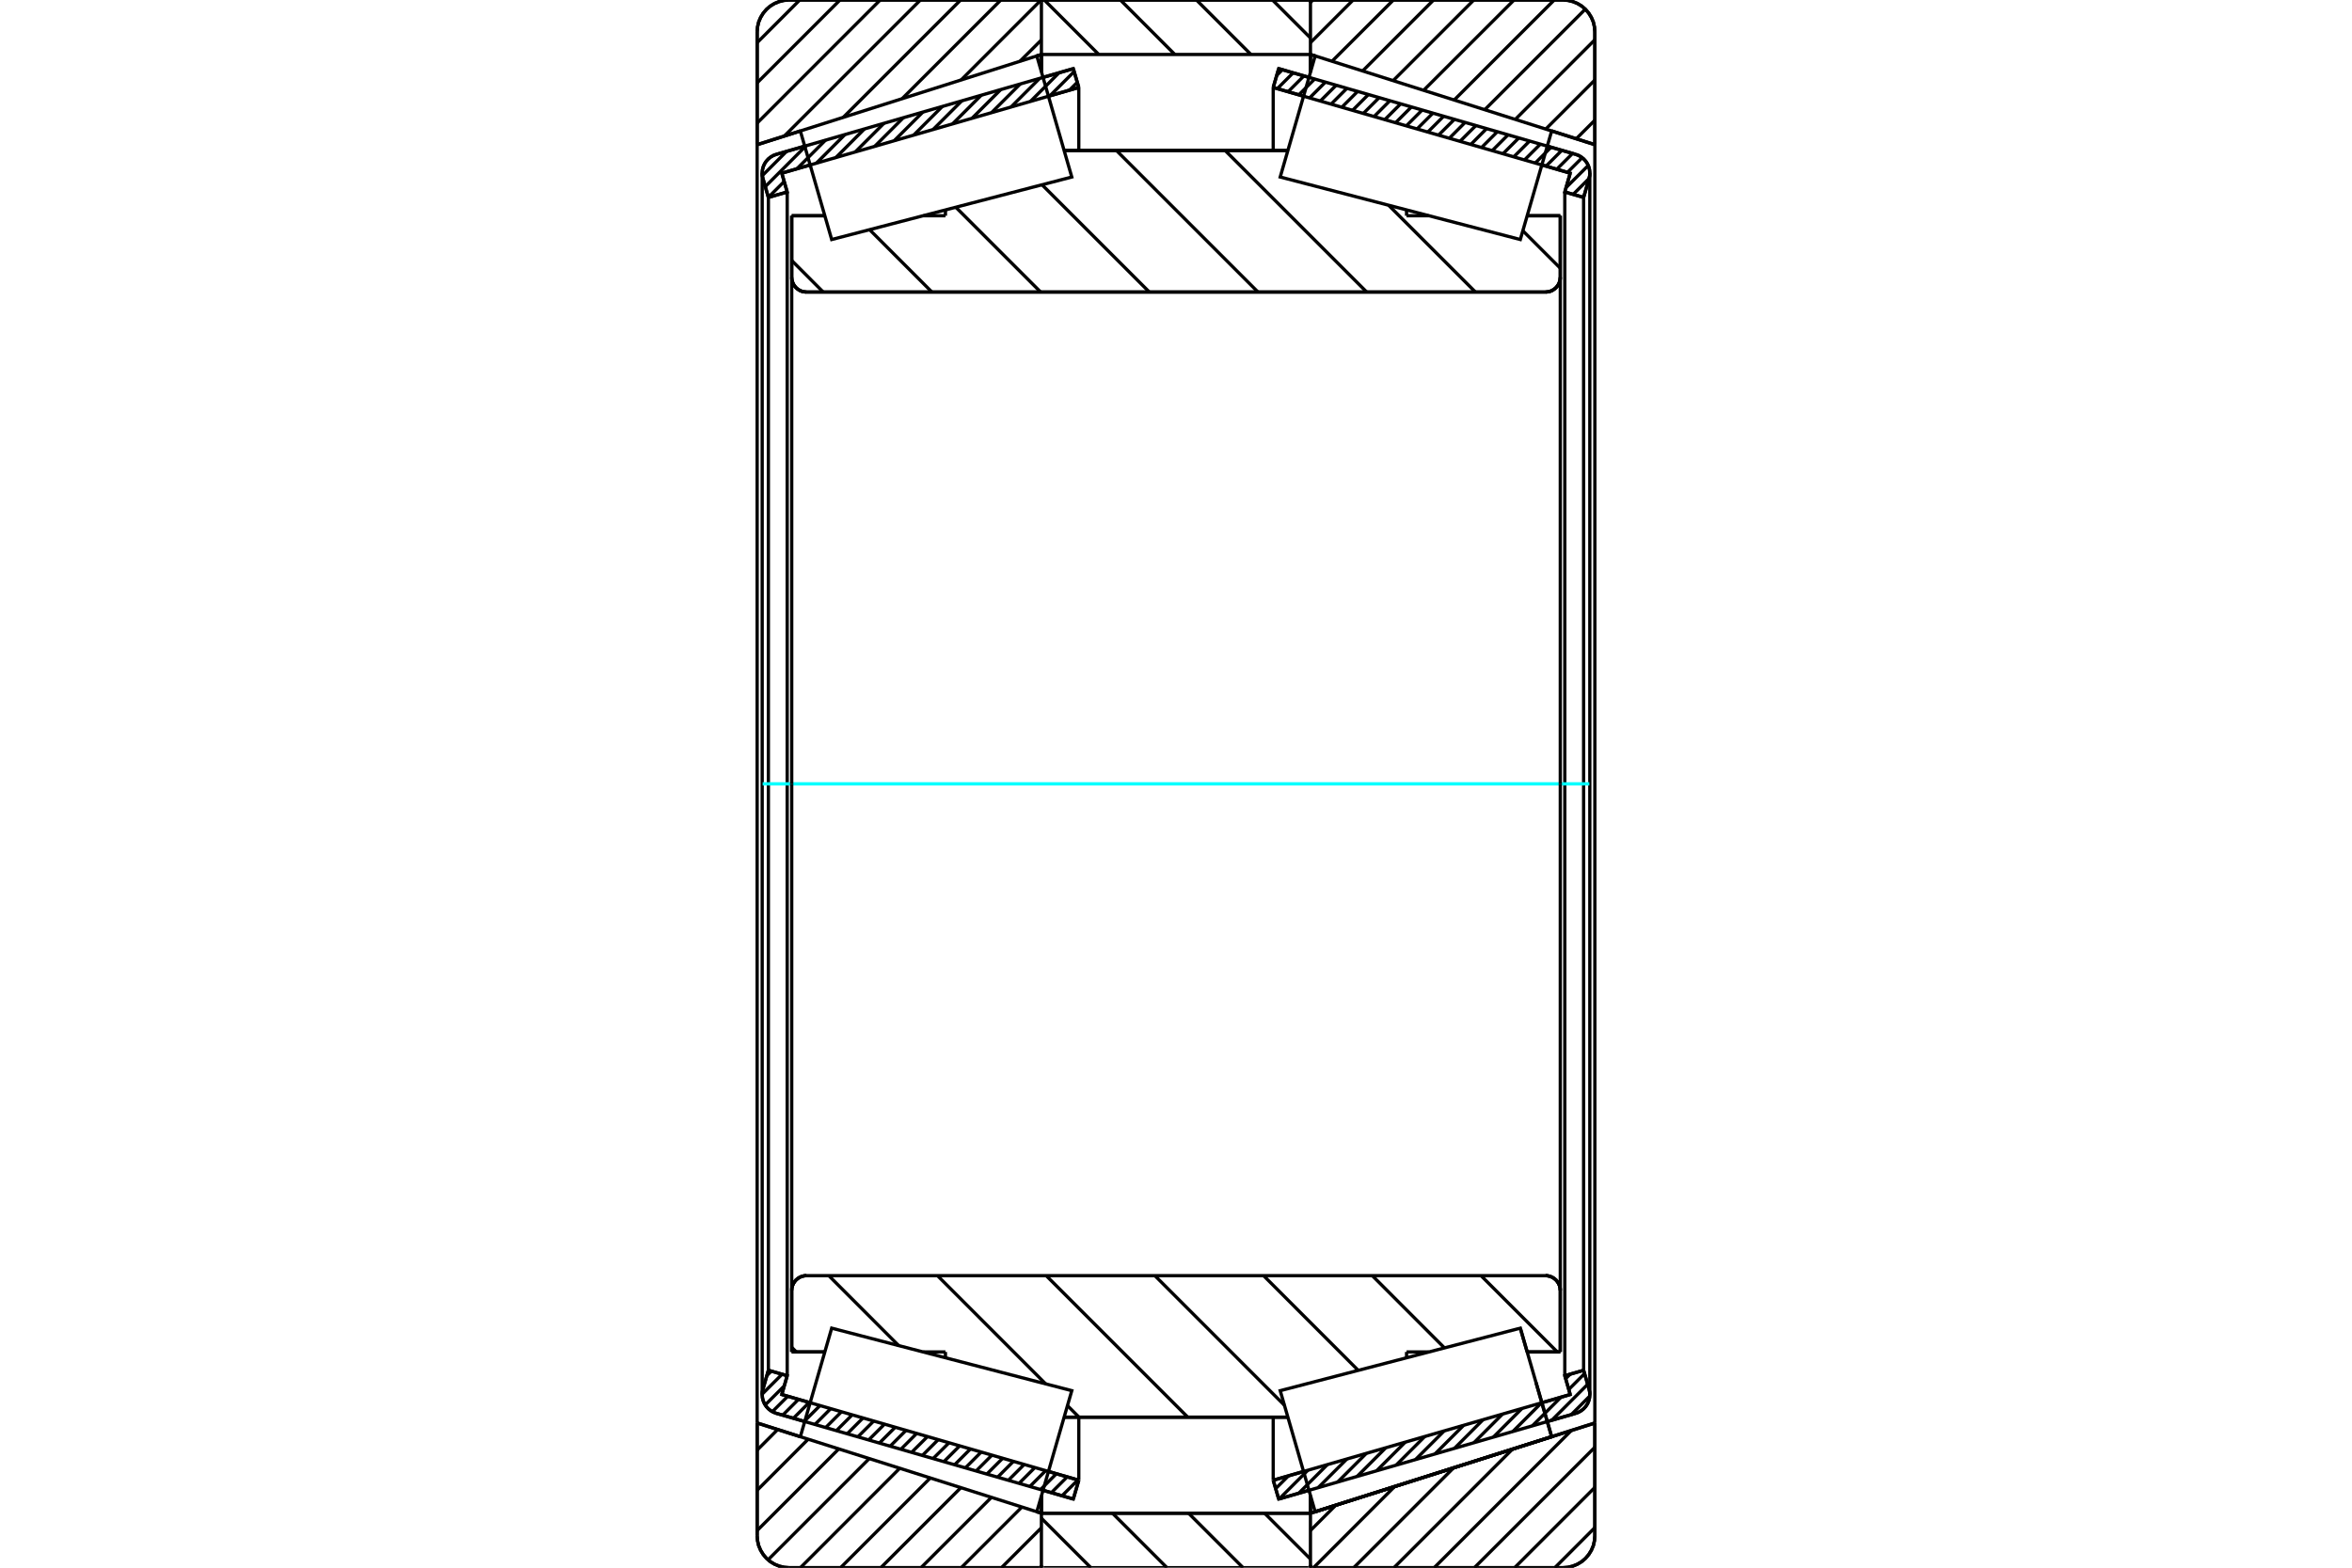 <?xml version="1.0" standalone="no"?>
<!DOCTYPE svg PUBLIC "-//W3C//DTD SVG 1.1//EN"
	"http://www.w3.org/Graphics/SVG/1.1/DTD/svg11.dtd">
<svg xmlns="http://www.w3.org/2000/svg" height="100%" width="100%" viewBox="0 0 36000 24000">
	<rect x="-1800" y="-1200" width="39600" height="26400" style="fill:#FFF"/>
	<g style="fill:none; fill-rule:evenodd" transform="matrix(1 0 0 1 0 0)">
		<g style="fill:none; stroke:#000; stroke-width:50; shape-rendering:geometricPrecision">
			<line x1="12317" y1="21763" x2="11882" y2="21637"/>
			<line x1="16428" y1="22949" x2="15965" y2="22815"/>
			<line x1="16512" y1="22661" x2="16428" y2="22949"/>
			<line x1="16048" y1="22527" x2="16512" y2="22661"/>
			<line x1="11966" y1="21349" x2="12401" y2="21475"/>
			<line x1="12049" y1="21061" x2="11966" y2="21349"/>
			<line x1="11761" y1="20978" x2="12049" y2="21061"/>
			<line x1="11678" y1="21266" x2="11761" y2="20978"/>
			<polyline points="11678,21266 11669,21307 11666,21349 11670,21397 11681,21444 11700,21488 11726,21529 11758,21565 11796,21596 11837,21620 11882,21637"/>
			<line x1="15965" y1="1185" x2="16428" y2="1051"/>
			<line x1="11882" y1="2363" x2="12317" y2="2237"/>
			<polyline points="11882,2363 11837,2380 11796,2404 11758,2435 11726,2471 11700,2512 11681,2556 11670,2603 11666,2651 11669,2693 11678,2734"/>
			<line x1="11761" y1="3022" x2="11678" y2="2734"/>
			<line x1="12049" y1="2939" x2="11761" y2="3022"/>
			<line x1="11966" y1="2651" x2="12049" y2="2939"/>
			<line x1="12401" y1="2525" x2="11966" y2="2651"/>
			<line x1="16512" y1="1339" x2="16048" y2="1473"/>
			<line x1="16428" y1="1051" x2="16512" y2="1339"/>
			<line x1="11761" y1="3022" x2="11761" y2="20978"/>
			<line x1="12049" y1="2939" x2="12049" y2="21061"/>
			<line x1="16512" y1="21696" x2="16512" y2="22661"/>
			<line x1="16512" y1="1339" x2="16512" y2="2304"/>
			<line x1="11666" y1="2651" x2="11666" y2="21349"/>
			<line x1="20035" y1="22815" x2="19572" y2="22949"/>
			<line x1="24118" y1="21637" x2="23683" y2="21763"/>
			<polyline points="24118,21637 24163,21620 24204,21596 24242,21565 24274,21529 24300,21488 24319,21444 24330,21397 24334,21349 24331,21307 24322,21266"/>
			<line x1="24239" y1="20978" x2="24322" y2="21266"/>
			<line x1="23951" y1="21061" x2="24239" y2="20978"/>
			<line x1="24034" y1="21349" x2="23951" y2="21061"/>
			<line x1="23599" y1="21475" x2="24034" y2="21349"/>
			<line x1="19488" y1="22661" x2="19952" y2="22527"/>
			<line x1="19572" y1="22949" x2="19488" y2="22661"/>
			<line x1="23683" y1="2237" x2="24118" y2="2363"/>
			<line x1="19572" y1="1051" x2="20035" y2="1185"/>
			<line x1="19488" y1="1339" x2="19572" y2="1051"/>
			<line x1="19952" y1="1473" x2="19488" y2="1339"/>
			<line x1="24034" y1="2651" x2="23599" y2="2525"/>
			<line x1="23951" y1="2939" x2="24034" y2="2651"/>
			<line x1="24239" y1="3022" x2="23951" y2="2939"/>
			<line x1="24322" y1="2734" x2="24239" y2="3022"/>
			<polyline points="24322,2734 24331,2693 24334,2651 24330,2603 24319,2556 24300,2512 24274,2471 24242,2435 24204,2404 24163,2380 24118,2363"/>
			<line x1="23951" y1="21061" x2="23951" y2="2939"/>
			<line x1="19488" y1="2304" x2="19488" y2="1339"/>
			<line x1="19488" y1="22661" x2="19488" y2="21696"/>
			<line x1="24239" y1="20978" x2="24239" y2="3022"/>
			<line x1="24334" y1="21349" x2="24334" y2="2651"/>
			<line x1="15940" y1="23166" x2="20058" y2="23166"/>
			<line x1="15940" y1="23166" x2="15940" y2="23166"/>
			<polyline points="20058,35 20057,30 20056,24 20053,19 20050,14 20046,10 20042,7 20037,4 20032,2 20026,0 20021,0"/>
			<line x1="15977" y1="0" x2="20021" y2="0"/>
			<polyline points="15977,0 15971,0 15966,2 15960,4 15955,8 15950,12 15946,16 15943,21 15941,27 15940,33"/>
			<line x1="20058" y1="22895" x2="20058" y2="23166"/>
			<line x1="20058" y1="834" x2="20058" y2="1105"/>
			<line x1="15940" y1="22902" x2="15940" y2="23166"/>
			<line x1="15940" y1="834" x2="15940" y2="1098"/>
			<polyline points="12118,4245 12120,4280 12129,4315 12142,4347 12161,4377 12184,4404 12211,4427 12241,4446 12274,4460 12308,4468 12344,4471"/>
			<line x1="23656" y1="4471" x2="12344" y2="4471"/>
			<polyline points="23656,4471 23692,4468 23726,4460 23759,4446 23789,4427 23816,4404 23839,4377 23858,4347 23871,4315 23880,4280 23882,4245"/>
			<line x1="23882" y1="3303" x2="23882" y2="4245"/>
			<line x1="23375" y1="3303" x2="23882" y2="3303"/>
			<line x1="21529" y1="3303" x2="21869" y2="3303"/>
			<line x1="21529" y1="3214" x2="21529" y2="3303"/>
			<line x1="16288" y1="2304" x2="19712" y2="2304"/>
			<line x1="14471" y1="3303" x2="14471" y2="3214"/>
			<line x1="14131" y1="3303" x2="14471" y2="3303"/>
			<line x1="12118" y1="3303" x2="12625" y2="3303"/>
			<line x1="12118" y1="4245" x2="12118" y2="3303"/>
			<polyline points="12344,19529 12308,19532 12274,19540 12241,19554 12211,19573 12184,19596 12161,19623 12142,19653 12129,19685 12120,19720 12118,19755"/>
			<line x1="12118" y1="20697" x2="12118" y2="19755"/>
			<line x1="12625" y1="20697" x2="12118" y2="20697"/>
			<line x1="14471" y1="20697" x2="14131" y2="20697"/>
			<line x1="14471" y1="20786" x2="14471" y2="20697"/>
			<line x1="19712" y1="21696" x2="16288" y2="21696"/>
			<line x1="21529" y1="20697" x2="21529" y2="20786"/>
			<line x1="21869" y1="20697" x2="21529" y2="20697"/>
			<line x1="23270" y1="20333" x2="23270" y2="20333"/>
			<line x1="23375" y1="20697" x2="23270" y2="20333"/>
			<line x1="23882" y1="20697" x2="23375" y2="20697"/>
			<line x1="23882" y1="19755" x2="23882" y2="20697"/>
			<polyline points="23882,19755 23880,19720 23871,19685 23858,19653 23839,19623 23816,19596 23789,19573 23759,19554 23726,19540 23692,19532 23656,19529"/>
			<line x1="16288" y1="2742" x2="16288" y2="2741"/>
			<line x1="16288" y1="21259" x2="16288" y2="21258"/>
			<line x1="19712" y1="21258" x2="19712" y2="21259"/>
			<line x1="19712" y1="2741" x2="19712" y2="2742"/>
			<polyline points="12118,4245 12120,4280 12129,4315 12142,4347 12161,4377 12184,4404 12211,4427 12241,4446 12274,4460 12308,4468 12344,4471"/>
			<polyline points="12344,19529 12308,19532 12274,19540 12241,19554 12211,19573 12184,19596 12161,19623 12142,19653 12129,19685 12120,19720 12118,19755"/>
			<polyline points="23656,4471 23692,4468 23726,4460 23759,4446 23789,4427 23816,4404 23839,4377 23858,4347 23871,4315 23880,4280 23882,4245"/>
			<polyline points="23882,19755 23880,19720 23871,19685 23858,19653 23839,19623 23816,19596 23789,19573 23759,19554 23726,19540 23692,19532 23656,19529"/>
			<polyline points="15904,24000 15910,24000 15915,23998 15920,23996 15925,23993 15930,23990 15933,23986 15937,23981 15939,23976 15941,23971"/>
			<line x1="15942" y1="23166" x2="15942" y2="23166"/>
			<line x1="15870" y1="23144" x2="15942" y2="23166"/>
			<line x1="11589" y1="21785" x2="12250" y2="21995"/>
			<line x1="11589" y1="23511" x2="11589" y2="21785"/>
			<polyline points="11589,23511 11595,23587 11612,23662 11642,23733 11682,23798 11732,23857 11790,23907 11856,23947 11927,23976 12001,23994 12078,24000"/>
			<line x1="15904" y1="24000" x2="12078" y2="24000"/>
			<polyline points="15941,29 15939,24 15937,19 15933,14 15930,10 15925,7 15920,4 15915,2 15910,0 15904,0"/>
			<line x1="12078" y1="0" x2="15904" y2="0"/>
			<polyline points="12078,0 12001,6 11927,24 11856,53 11790,93 11732,143 11682,202 11642,267 11612,338 11595,413 11589,489"/>
			<line x1="11589" y1="2215" x2="11589" y2="489"/>
			<line x1="12250" y1="2005" x2="11589" y2="2215"/>
			<line x1="15942" y1="834" x2="15870" y2="856"/>
			<line x1="15942" y1="22895" x2="15942" y2="23166"/>
			<line x1="15942" y1="834" x2="15942" y2="1105"/>
			<line x1="11589" y1="2215" x2="11589" y2="21785"/>
			<polyline points="24411,489 24405,413 24388,338 24358,267 24318,202 24268,143 24210,93 24144,53 24073,24 23999,6 23922,0"/>
			<line x1="20096" y1="0" x2="23922" y2="0"/>
			<polyline points="20096,0 20090,0 20084,2 20079,4 20074,7 20069,11 20066,16 20062,21 20060,26 20059,32 20058,38"/>
			<line x1="20130" y1="856" x2="20058" y2="834"/>
			<line x1="24411" y1="2215" x2="23750" y2="2005"/>
			<line x1="24411" y1="489" x2="24411" y2="2215"/>
			<polyline points="23922,24000 23999,23994 24073,23976 24144,23947 24210,23907 24268,23857 24318,23798 24358,23733 24388,23662 24405,23587 24411,23511"/>
			<line x1="24411" y1="21785" x2="24411" y2="23511"/>
			<line x1="20058" y1="23166" x2="24411" y2="21785"/>
			<line x1="20058" y1="23166" x2="20058" y2="23166"/>
			<polyline points="20058,23962 20059,23968 20060,23974 20062,23979 20066,23984 20069,23989 20074,23993 20079,23996 20084,23998 20090,24000 20096,24000"/>
			<line x1="23922" y1="24000" x2="20096" y2="24000"/>
			<line x1="24411" y1="21785" x2="24411" y2="2215"/>
			<line x1="20058" y1="1105" x2="20058" y2="834"/>
			<line x1="20058" y1="23166" x2="20058" y2="22895"/>
		</g>
		<g style="fill:none; stroke:#0FF; stroke-width:50; shape-rendering:geometricPrecision">
			<line x1="11673" y1="12000" x2="24327" y2="12000"/>
		</g>
		<g style="fill:none; stroke:#000; stroke-width:50; shape-rendering:geometricPrecision">
			<line x1="23309" y1="3533" x2="23882" y2="4106"/>
			<line x1="21255" y1="3143" x2="22583" y2="4471"/>
			<line x1="18752" y1="2304" x2="20919" y2="4471"/>
			<line x1="17088" y1="2304" x2="19255" y2="4471"/>
			<line x1="15950" y1="2829" x2="17592" y2="4471"/>
			<line x1="14630" y1="3173" x2="15928" y2="4471"/>
			<line x1="13310" y1="3516" x2="14264" y2="4471"/>
			<line x1="12118" y1="3988" x2="12600" y2="4471"/>
			<line x1="22668" y1="19529" x2="23836" y2="20697"/>
			<line x1="21004" y1="19529" x2="22109" y2="20635"/>
			<line x1="19340" y1="19529" x2="20789" y2="20979"/>
			<line x1="17676" y1="19529" x2="19659" y2="21512"/>
			<line x1="16013" y1="19529" x2="18180" y2="21696"/>
			<line x1="14349" y1="19529" x2="16005" y2="21186"/>
			<line x1="16339" y1="21519" x2="16516" y2="21696"/>
			<line x1="12685" y1="19529" x2="13755" y2="20600"/>
			<line x1="12118" y1="20626" x2="12189" y2="20697"/>
			<polyline points="12118,12000 12118,3303 12118,4245 12120,4280 12129,4315 12142,4347 12161,4377 12184,4404 12211,4427 12241,4446 12274,4460 12308,4468 12344,4471 23656,4471 23692,4468 23726,4460 23759,4446 23789,4427 23816,4404 23839,4377 23858,4347 23871,4315 23880,4280 23882,4245 23882,3303"/>
			<line x1="23882" y1="4245" x2="23882" y2="12000"/>
			<line x1="23882" y1="3303" x2="23375" y2="3303"/>
			<line x1="19712" y1="2304" x2="16288" y2="2304"/>
			<line x1="12625" y1="3303" x2="12118" y2="3303"/>
			<line x1="12118" y1="20697" x2="12625" y2="20697"/>
			<line x1="16288" y1="21696" x2="19712" y2="21696"/>
			<line x1="23375" y1="20697" x2="23882" y2="20697"/>
			<line x1="23882" y1="12000" x2="23882" y2="19755"/>
			<polyline points="23882,20697 23882,19755 23880,19720 23871,19685 23858,19653 23839,19623 23816,19596 23789,19573 23759,19554 23726,19540 23692,19532 23656,19529 12344,19529 12308,19532 12274,19540 12241,19554 12211,19573 12184,19596 12161,19623 12142,19653 12129,19685 12120,19720 12118,19755 12118,20697 12118,12000"/>
			<line x1="24411" y1="23387" x2="23799" y2="24000"/>
			<line x1="24411" y1="22771" x2="23183" y2="24000"/>
			<line x1="24411" y1="22156" x2="22567" y2="24000"/>
			<line x1="24052" y1="21899" x2="21952" y2="24000"/>
			<line x1="23151" y1="22185" x2="21336" y2="24000"/>
			<line x1="22249" y1="22471" x2="20720" y2="24000"/>
			<line x1="21347" y1="22757" x2="20105" y2="24000"/>
			<line x1="20446" y1="23043" x2="20058" y2="23431"/>
			<line x1="24411" y1="1840" x2="24127" y2="2124"/>
			<line x1="24411" y1="1225" x2="23660" y2="1976"/>
			<line x1="24411" y1="609" x2="23193" y2="1828"/>
			<line x1="24265" y1="140" x2="22725" y2="1680"/>
			<line x1="23789" y1="0" x2="22258" y2="1531"/>
			<line x1="23174" y1="0" x2="21790" y2="1383"/>
			<line x1="22558" y1="0" x2="21323" y2="1235"/>
			<line x1="21942" y1="0" x2="20856" y2="1087"/>
			<line x1="21327" y1="0" x2="20388" y2="938"/>
			<line x1="20711" y1="0" x2="20058" y2="653"/>
			<line x1="20095" y1="0" x2="20058" y2="37"/>
			<polyline points="24411,2215 24411,489 24405,413 24388,338 24358,267 24318,202 24268,143 24210,93 24144,53 24073,24 23999,6 23922,0 20096,0 20090,0 20084,2 20079,4 20074,7 20069,11 20066,16 20062,21 20060,26 20059,32 20058,38"/>
			<line x1="23750" y1="2005" x2="24411" y2="2215"/>
			<line x1="20058" y1="834" x2="20130" y2="856"/>
			<polyline points="24411,21785 20058,23166 20058,23166"/>
			<polyline points="20058,23962 20059,23968 20060,23974 20062,23979 20066,23984 20069,23989 20074,23993 20079,23996 20084,23998 20090,24000 20096,24000 23922,24000 23999,23994 24073,23976 24144,23947 24210,23907 24268,23857 24318,23798 24358,23733 24388,23662 24405,23587 24411,23511 24411,21785"/>
			<line x1="15940" y1="23389" x2="15329" y2="24000"/>
			<line x1="15642" y1="23071" x2="14713" y2="24000"/>
			<line x1="15175" y1="22923" x2="14097" y2="24000"/>
			<line x1="14707" y1="22775" x2="13482" y2="24000"/>
			<line x1="14240" y1="22626" x2="12866" y2="24000"/>
			<line x1="13772" y1="22478" x2="12251" y2="24000"/>
			<line x1="13305" y1="22330" x2="11756" y2="23879"/>
			<line x1="12838" y1="22182" x2="11589" y2="23431"/>
			<line x1="12370" y1="22033" x2="11589" y2="22815"/>
			<line x1="11903" y1="21885" x2="11589" y2="22200"/>
			<line x1="15940" y1="611" x2="15612" y2="938"/>
			<line x1="15927" y1="8" x2="14711" y2="1224"/>
			<line x1="15319" y1="0" x2="13809" y2="1510"/>
			<line x1="14704" y1="0" x2="12908" y2="1796"/>
			<line x1="14088" y1="0" x2="12006" y2="2082"/>
			<line x1="13472" y1="0" x2="11589" y2="1884"/>
			<line x1="12857" y1="0" x2="11589" y2="1268"/>
			<line x1="12241" y1="0" x2="11589" y2="653"/>
			<line x1="11589" y1="2215" x2="11589" y2="489"/>
			<polyline points="12078,0 12001,6 11927,24 11856,53 11790,93 11732,143 11682,202 11642,267 11612,338 11595,413 11589,489"/>
			<line x1="12078" y1="0" x2="15904" y2="0"/>
			<polyline points="15941,29 15939,24 15937,19 15933,14 15930,10 15925,7 15920,4 15915,2 15910,0 15904,0"/>
			<line x1="15942" y1="834" x2="15870" y2="856"/>
			<line x1="12250" y1="2005" x2="11589" y2="2215"/>
			<line x1="11589" y1="21785" x2="12250" y2="21995"/>
			<polyline points="15870,23144 15942,23166 15942,23166"/>
			<polyline points="15904,24000 15910,24000 15915,23998 15920,23996 15925,23993 15930,23990 15933,23986 15937,23981 15939,23976 15941,23971"/>
			<line x1="15904" y1="24000" x2="12078" y2="24000"/>
			<polyline points="11589,23511 11595,23587 11612,23662 11642,23733 11682,23798 11732,23857 11790,23907 11856,23947 11927,23976 12001,23994 12078,24000"/>
			<line x1="11589" y1="23511" x2="11589" y2="21785"/>
			<polyline points="23510,21164 23750,21995 20130,23144 20130,23144"/>
			<polyline points="23270,20333 23270,20333 23510,21164 23750,21995 20130,23144 19863,22217 19595,21290 23270,20333 23510,21164"/>
			<polyline points="23510,2836 23270,3667 19595,2710 19863,1783 20130,856 23750,2005 23510,2836"/>
			<polyline points="12490,21164 12730,20333 16405,21290 16137,22217 15870,23144 12250,21995 12490,21164"/>
			<polyline points="12490,2836 12250,2005 15870,856 16137,1783 16405,2710 12730,3667 12490,2836"/>
			<line x1="19477" y1="0" x2="20058" y2="581"/>
			<line x1="18313" y1="0" x2="19147" y2="834"/>
			<line x1="17149" y1="0" x2="17982" y2="834"/>
			<line x1="15984" y1="0" x2="16818" y2="834"/>
			<line x1="19356" y1="23166" x2="20058" y2="23868"/>
			<line x1="18192" y1="23166" x2="19026" y2="24000"/>
			<line x1="17027" y1="23166" x2="17861" y2="24000"/>
			<line x1="15940" y1="23243" x2="16697" y2="24000"/>
			<line x1="15940" y1="834" x2="15940" y2="38"/>
			<polyline points="15977,0 15972,0 15966,2 15960,4 15955,7 15951,11 15947,16 15944,21 15942,26 15940,32 15940,38"/>
			<line x1="15977" y1="0" x2="20021" y2="0"/>
			<polyline points="20058,38 20058,32 20057,26 20054,21 20051,16 20047,11 20043,7 20038,4 20032,2 20027,0 20021,0"/>
			<polyline points="20058,38 20058,834 15940,834"/>
			<polyline points="15940,23166 20058,23166 20058,23962"/>
			<polyline points="20021,24000 20027,24000 20032,23998 20038,23996 20043,23993 20047,23989 20051,23984 20054,23979 20057,23974 20058,23968 20058,23962"/>
			<line x1="20021" y1="24000" x2="15977" y2="24000"/>
			<polyline points="15940,23962 15940,23968 15942,23974 15944,23979 15947,23984 15951,23989 15955,23993 15960,23996 15966,23998 15972,24000 15977,24000"/>
			<line x1="15940" y1="23962" x2="15940" y2="23166"/>
			<line x1="24333" y1="21373" x2="24050" y2="21657"/>
			<line x1="24301" y1="21193" x2="23752" y2="21743"/>
			<line x1="24254" y1="21028" x2="24012" y2="21271"/>
			<line x1="23892" y1="21390" x2="23454" y2="21829"/>
			<line x1="24033" y1="21038" x2="23964" y2="21106"/>
			<line x1="23594" y1="21476" x2="23156" y2="21915"/>
			<line x1="23296" y1="21562" x2="22858" y2="22001"/>
			<line x1="22998" y1="21648" x2="22560" y2="22087"/>
			<line x1="22700" y1="21734" x2="22262" y2="22173"/>
			<line x1="22403" y1="21820" x2="21964" y2="22259"/>
			<line x1="22105" y1="21906" x2="21666" y2="22345"/>
			<line x1="21807" y1="21992" x2="21368" y2="22431"/>
			<line x1="21509" y1="22078" x2="21070" y2="22517"/>
			<line x1="21211" y1="22164" x2="20772" y2="22603"/>
			<line x1="20913" y1="22250" x2="20474" y2="22689"/>
			<line x1="20615" y1="22336" x2="20176" y2="22775"/>
			<line x1="20317" y1="22422" x2="19878" y2="22861"/>
			<line x1="20019" y1="22508" x2="19580" y2="22947"/>
			<line x1="19721" y1="22594" x2="19525" y2="22790"/>
			<line x1="24323" y1="2732" x2="24079" y2="2976"/>
			<line x1="24310" y1="2533" x2="23970" y2="2872"/>
			<line x1="24217" y1="2414" x2="23992" y2="2639"/>
			<line x1="24070" y1="2349" x2="23828" y2="2591"/>
			<line x1="23905" y1="2302" x2="23663" y2="2544"/>
			<line x1="23741" y1="2254" x2="23499" y2="2496"/>
			<line x1="23576" y1="2207" x2="23334" y2="2449"/>
			<line x1="23412" y1="2159" x2="23170" y2="2401"/>
			<line x1="23247" y1="2112" x2="23005" y2="2354"/>
			<line x1="23083" y1="2064" x2="22841" y2="2306"/>
			<line x1="22918" y1="2017" x2="22676" y2="2259"/>
			<line x1="22754" y1="1969" x2="22512" y2="2212"/>
			<line x1="22590" y1="1922" x2="22347" y2="2164"/>
			<line x1="22425" y1="1874" x2="22183" y2="2117"/>
			<line x1="22261" y1="1827" x2="22018" y2="2069"/>
			<line x1="22096" y1="1780" x2="21854" y2="2022"/>
			<line x1="21932" y1="1732" x2="21690" y2="1974"/>
			<line x1="21767" y1="1685" x2="21525" y2="1927"/>
			<line x1="21603" y1="1637" x2="21361" y2="1879"/>
			<line x1="21438" y1="1590" x2="21196" y2="1832"/>
			<line x1="21274" y1="1542" x2="21032" y2="1784"/>
			<line x1="21109" y1="1495" x2="20867" y2="1737"/>
			<line x1="20945" y1="1447" x2="20703" y2="1689"/>
			<line x1="20780" y1="1400" x2="20538" y2="1642"/>
			<line x1="20616" y1="1352" x2="20374" y2="1594"/>
			<line x1="20451" y1="1305" x2="20209" y2="1547"/>
			<line x1="20287" y1="1257" x2="20045" y2="1499"/>
			<line x1="20122" y1="1210" x2="19880" y2="1452"/>
			<line x1="19958" y1="1162" x2="19716" y2="1404"/>
			<line x1="19793" y1="1115" x2="19551" y2="1357"/>
			<line x1="19629" y1="1067" x2="19541" y2="1155"/>
			<polyline points="19488,1339 19572,1051 24118,2363"/>
			<polyline points="24322,2734 24332,2688 24334,2641 24329,2594 24316,2549 24297,2506 24271,2467 24239,2432 24202,2403 24162,2380 24118,2363"/>
			<polyline points="24322,2734 24239,3022 23951,2939 24034,2651 19488,1339"/>
			<polyline points="19488,22661 24034,21349 23951,21061 24239,20978 24322,21266"/>
			<polyline points="24118,21637 24162,21620 24202,21597 24239,21568 24271,21533 24297,21494 24316,21451 24329,21406 24334,21359 24332,21312 24322,21266"/>
			<polyline points="24118,21637 19572,22949 19488,22661"/>
			<line x1="16433" y1="22935" x2="16421" y2="22947"/>
			<line x1="16498" y1="22657" x2="16256" y2="22899"/>
			<line x1="16334" y1="22610" x2="16092" y2="22852"/>
			<line x1="16169" y1="22562" x2="15927" y2="22804"/>
			<line x1="16005" y1="22515" x2="15763" y2="22757"/>
			<line x1="15840" y1="22467" x2="15598" y2="22709"/>
			<line x1="15676" y1="22420" x2="15434" y2="22662"/>
			<line x1="15511" y1="22372" x2="15269" y2="22615"/>
			<line x1="15347" y1="22325" x2="15105" y2="22567"/>
			<line x1="15182" y1="22278" x2="14940" y2="22520"/>
			<line x1="15018" y1="22230" x2="14776" y2="22472"/>
			<line x1="14853" y1="22183" x2="14611" y2="22425"/>
			<line x1="14689" y1="22135" x2="14447" y2="22377"/>
			<line x1="14525" y1="22088" x2="14282" y2="22330"/>
			<line x1="14360" y1="22040" x2="14118" y2="22282"/>
			<line x1="14196" y1="21993" x2="13953" y2="22235"/>
			<line x1="14031" y1="21945" x2="13789" y2="22187"/>
			<line x1="13867" y1="21898" x2="13625" y2="22140"/>
			<line x1="13702" y1="21850" x2="13460" y2="22092"/>
			<line x1="13538" y1="21803" x2="13296" y2="22045"/>
			<line x1="13373" y1="21755" x2="13131" y2="21997"/>
			<line x1="13209" y1="21708" x2="12967" y2="21950"/>
			<line x1="13044" y1="21660" x2="12802" y2="21902"/>
			<line x1="12880" y1="21613" x2="12638" y2="21855"/>
			<line x1="12715" y1="21565" x2="12473" y2="21808"/>
			<line x1="12551" y1="21518" x2="12309" y2="21760"/>
			<line x1="12386" y1="21470" x2="12144" y2="21713"/>
			<line x1="12222" y1="21423" x2="11980" y2="21665"/>
			<line x1="12057" y1="21376" x2="11821" y2="21612"/>
			<line x1="12004" y1="21217" x2="11712" y2="21509"/>
			<line x1="11971" y1="21038" x2="11666" y2="21343"/>
			<line x1="11806" y1="20991" x2="11737" y2="21060"/>
			<line x1="16489" y1="1260" x2="16369" y2="1380"/>
			<line x1="16441" y1="1096" x2="16071" y2="1466"/>
			<line x1="16211" y1="1113" x2="15773" y2="1552"/>
			<line x1="15914" y1="1199" x2="15475" y2="1638"/>
			<line x1="15616" y1="1285" x2="15177" y2="1724"/>
			<line x1="15318" y1="1371" x2="14879" y2="1810"/>
			<line x1="15020" y1="1457" x2="14581" y2="1896"/>
			<line x1="14722" y1="1543" x2="14283" y2="1982"/>
			<line x1="14424" y1="1629" x2="13985" y2="2068"/>
			<line x1="14126" y1="1715" x2="13687" y2="2154"/>
			<line x1="13828" y1="1801" x2="13389" y2="2240"/>
			<line x1="13530" y1="1887" x2="13091" y2="2326"/>
			<line x1="13232" y1="1973" x2="12794" y2="2412"/>
			<line x1="12934" y1="2059" x2="12496" y2="2498"/>
			<line x1="12636" y1="2145" x2="12198" y2="2584"/>
			<line x1="12003" y1="2779" x2="11760" y2="3021"/>
			<line x1="12338" y1="2231" x2="11713" y2="2857"/>
			<line x1="12040" y1="2317" x2="11668" y2="2689"/>
			<polyline points="16512,1339 16428,1051 11882,2363 11838,2380 11798,2403 11761,2432 11729,2467 11703,2506 11684,2549 11671,2594 11666,2641 11668,2688 11678,2734 11761,3022 12049,2939 11966,2651 16512,1339"/>
			<polyline points="16512,22661 11966,21349 12049,21061 11761,20978 11678,21266 11668,21312 11666,21359 11671,21406 11684,21451 11703,21494 11729,21533 11761,21568 11798,21597 11838,21620 11882,21637 16428,22949 16512,22661"/>
		</g>
	</g>
</svg>
